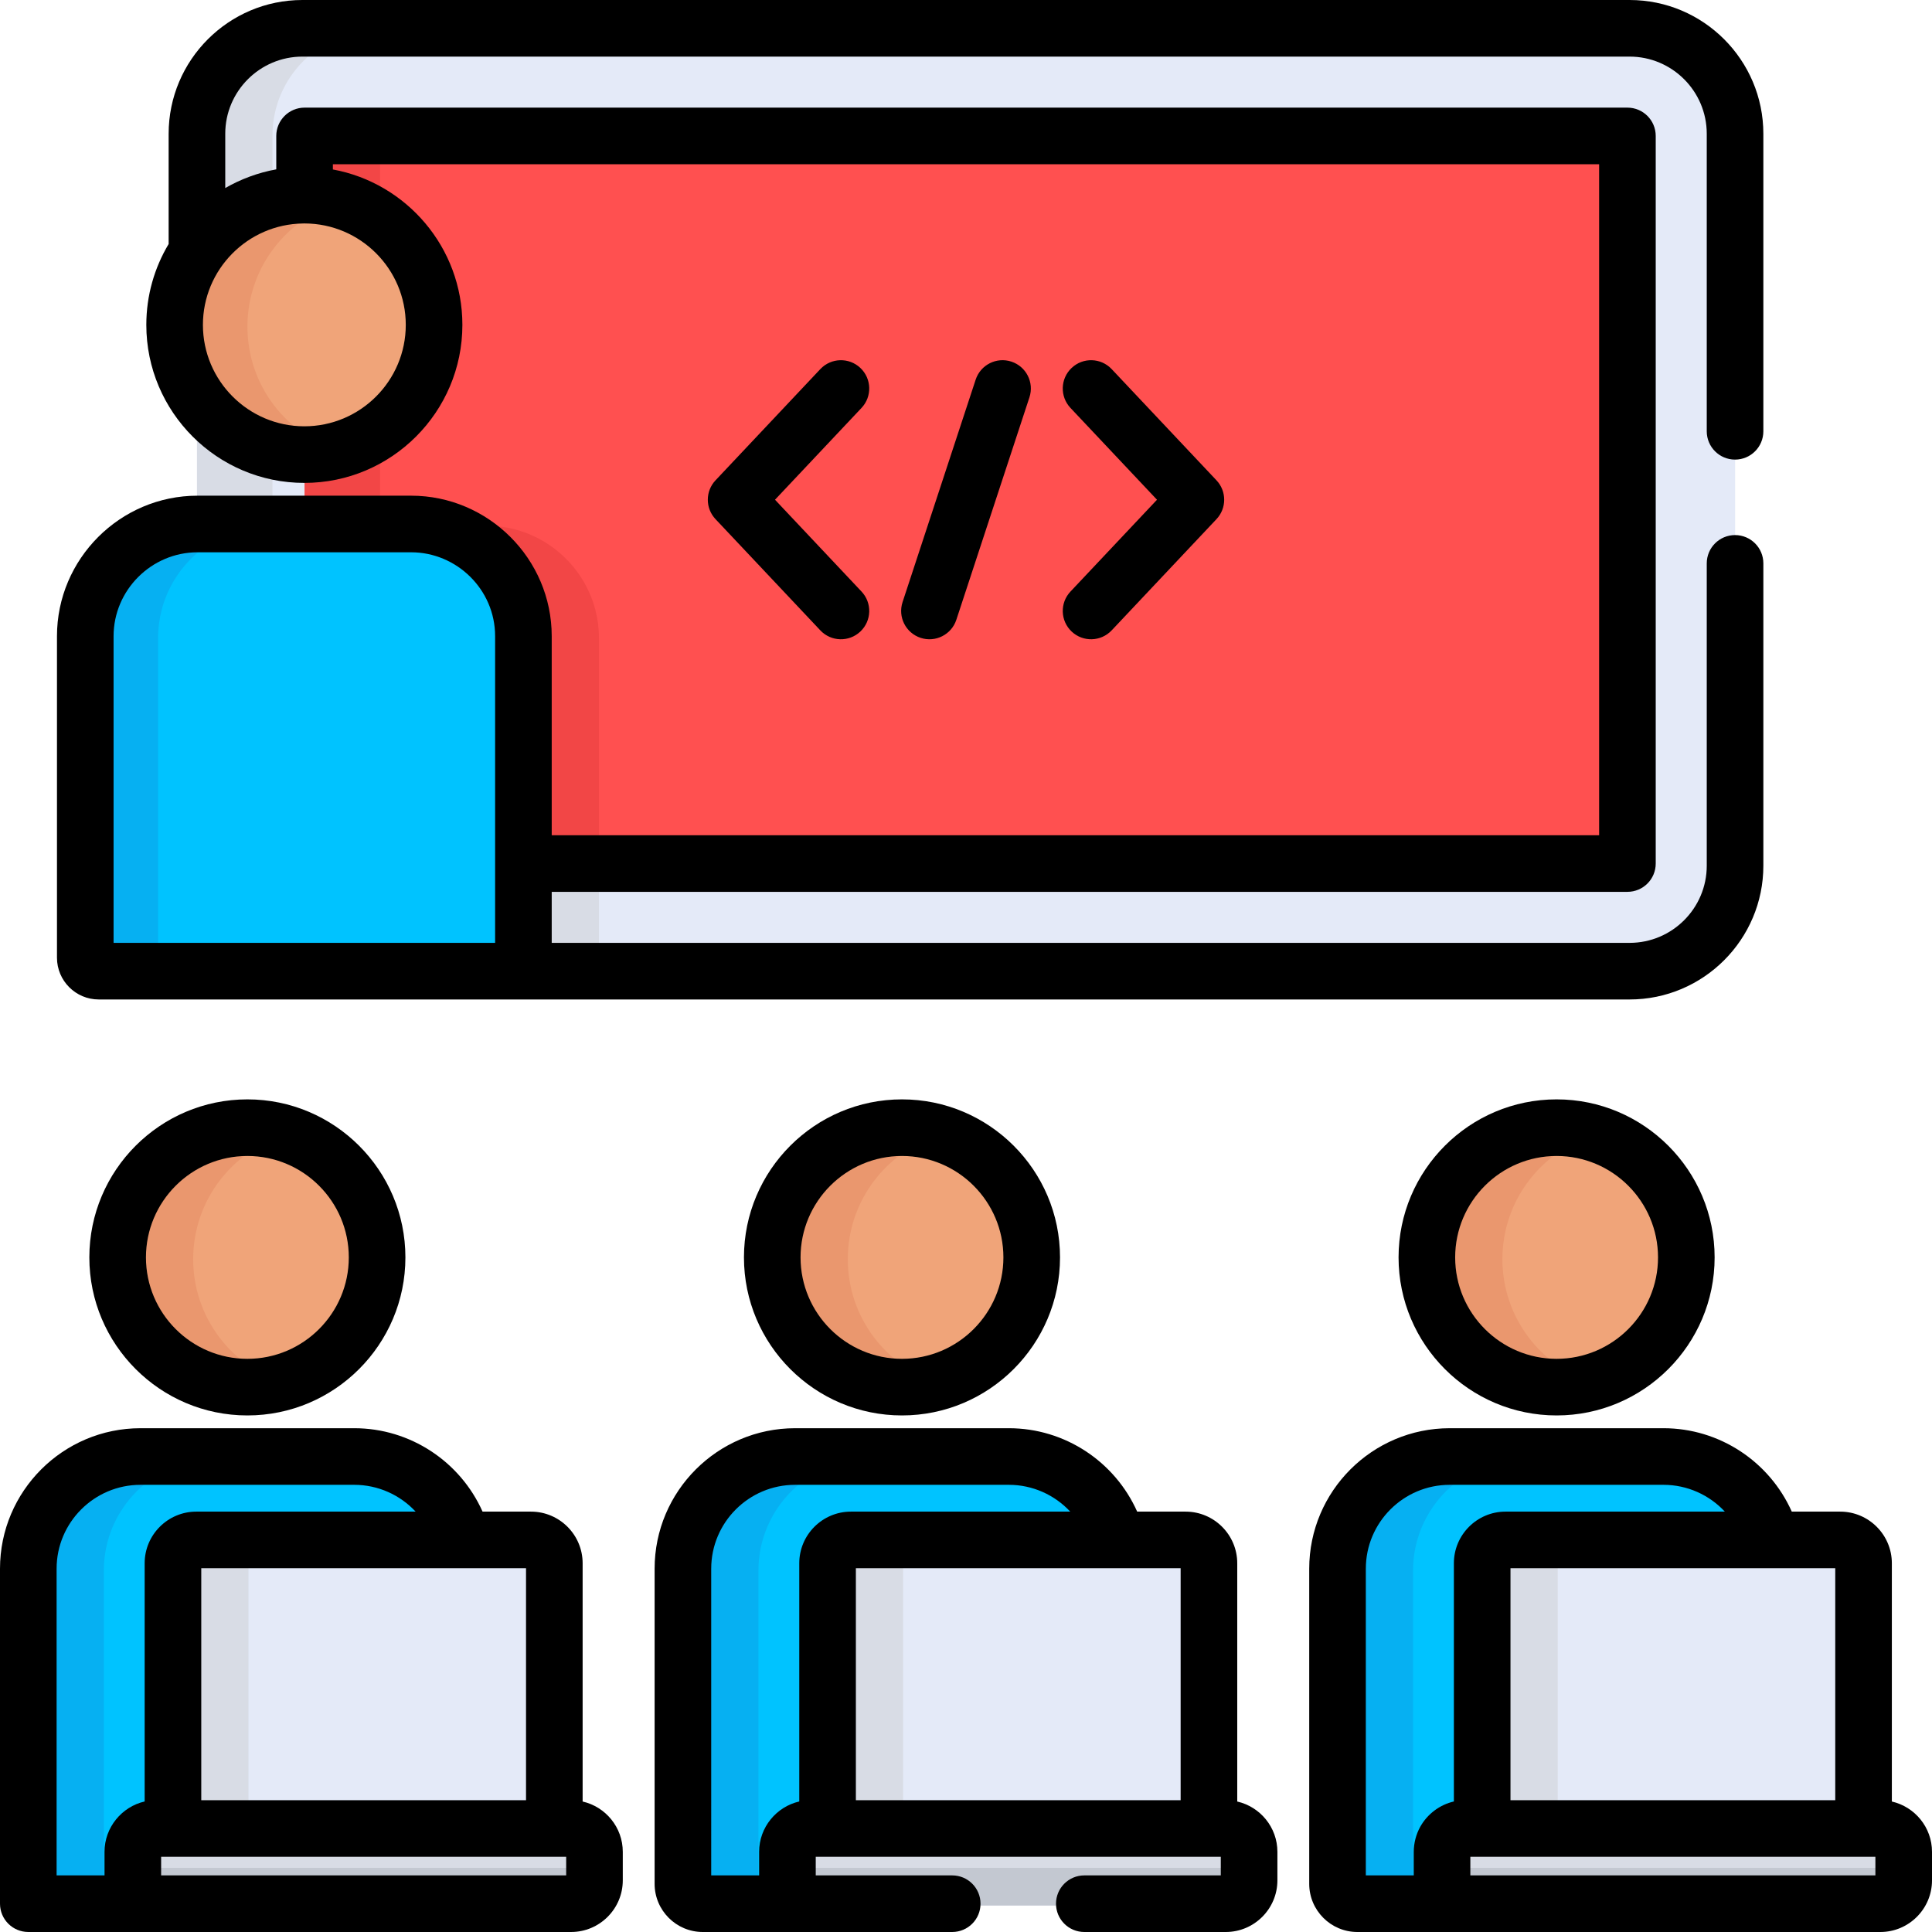 <?xml version="1.0" encoding="UTF-8"?> <!-- Generator: Adobe Illustrator 19.0.0, SVG Export Plug-In . SVG Version: 6.00 Build 0) --> <svg xmlns="http://www.w3.org/2000/svg" xmlns:xlink="http://www.w3.org/1999/xlink" version="1.1" id="Capa_1" x="0px" y="0px" viewBox="0 0 512 512" style="enable-background:new 0 0 512 512;" xml:space="preserve"> <path style="fill:#E4EAF8;" d="M431.869,7.968H80.161c-15.414,0-27.954,12.54-27.954,27.954V69.28v160.604 c0,15.413,12.54,27.954,27.954,27.954h56.564c4.525,0,290.681,0,295.144,0c15.414,0,27.954-12.54,27.954-27.954 c0-7.493,0-183.988,0-193.962C459.822,20.508,447.282,7.968,431.869,7.968z"></path> <g> <path style="fill:#D8DCE5;" d="M158.727,169.059c0-2.634-0.352-5.188-1.002-7.625h0.002c-3.435-12.806-15.142-22.1-28.722-22.102 c-0.001,0-0.002,0-0.003,0H129H72.343h-0.002c-0.001,0-0.002,0-0.004,0c-7.596,0.002-14.84,2.977-20.13,7.912v82.64 c0,15.413,12.54,27.954,27.954,27.954h56.564h22.001C158.727,247.474,158.727,178.446,158.727,169.059z"></path> <path style="fill:#D8DCE5;" d="M72.208,229.884V69.28V35.922c0-15.414,12.54-27.954,27.954-27.954H80.161 c-15.414,0-27.954,12.54-27.954,27.954V69.28v160.604c0,15.413,12.54,27.954,27.954,27.954h20.001 C84.748,257.838,72.208,245.298,72.208,229.884z"></path> </g> <path style="fill:#FF5050;" d="M431.298,224.799c0,2.493-2.021,4.514-4.514,4.514c-6.546,0-269.467,0-290.059,0h-51.48 c-2.493,0-4.514-2.021-4.514-4.514V54.186V41.007c0-2.493,2.021-4.514,4.514-4.514h341.538c2.493,0,4.514,2.021,4.514,4.514 C431.298,47.276,431.298,230.472,431.298,224.799z"></path> <g> <path style="fill:#F24646;" d="M157.727,161.434c-3.435-12.806-15.142-22.1-28.722-22.102c-0.001,0-0.002,0-0.003,0H129H80.731 V224.8c0,2.493,2.021,4.514,4.515,4.514h51.479h22.001c0-6.962,0-50.488,0-60.255c0-2.634-0.352-5.188-1.002-7.625L157.727,161.434 L157.727,161.434z"></path> <path style="fill:#F24646;" d="M100.732,224.799V54.186V41.007c0-2.493,2.021-4.514,4.515-4.514H85.246 c-2.493,0-4.515,2.021-4.515,4.514v13.179v170.612c0,2.493,2.021,4.514,4.515,4.514h20.001 C102.753,229.314,100.732,227.293,100.732,224.799z"></path> </g> <circle style="fill:#F0A479;" cx="80.675" cy="86.565" r="34.379"></circle> <path style="fill:#00C3FF;" d="M137.723,161.434h0.002c-3.469-12.959-15.284-22.099-28.722-22.102c-0.001,0-0.002,0-0.003,0h-0.002 H52.342H52.34c-0.001,0-0.002,0-0.004,0c-13.422,0.003-25.25,9.136-28.722,22.102h0.002c-0.651,2.436-1.002,4.991-1.002,7.624 v85.212c0,1.97,1.597,3.566,3.566,3.566h12.187c10.903,0,89.65,0,100.359,0v-88.778C138.725,166.425,138.373,163.87,137.723,161.434 z"></path> <path style="fill:#EA976E;" d="M65.572,86.564c0-15.639,10.446-28.83,24.739-32.999c-3.06-0.892-6.292-1.38-9.641-1.38 c-18.987,0-34.379,15.392-34.379,34.379s15.392,34.379,34.379,34.379c3.348,0,6.58-0.488,9.641-1.38 C76.019,115.394,65.572,102.203,65.572,86.564z"></path> <path style="fill:#06B0F2;" d="M41.896,254.271v-85.212c0-2.634,0.352-5.188,1.002-7.625h-0.002 c3.484-12.986,15.322-22.103,28.726-22.103H52.342H52.34c-0.001,0-0.002,0-0.004,0c-13.513,0.004-25.265,9.219-28.722,22.102h0.002 c-0.651,2.436-1.002,4.991-1.002,7.625v85.212c0,1.97,1.597,3.566,3.566,3.566h12.187h7.094 C43.492,257.838,41.896,256.241,41.896,254.271z"></path> <path style="fill:#00C3FF;" d="M36.214,498.781v-7.557c0-3.402,2.784-6.186,6.186-6.186h10.639c-3.402,0-6.186-2.784-6.186-6.186 V415.75c0-3.402,2.784-6.186,6.186-6.186h69.587c-3.389-12.687-15.009-23.103-28.726-23.103H37.243 c-16.35,0-29.728,13.378-29.728,29.728v85.398c0,1.867,1.513,3.38,3.38,3.38h31.505C38.998,504.968,36.214,502.183,36.214,498.781z"></path> <path style="fill:#06B0F2;" d="M27.517,501.587v-85.398c0-16.35,13.378-29.728,29.728-29.728H37.243 c-16.35,0-29.728,13.378-29.728,29.728v85.398c0,1.867,1.513,3.38,3.38,3.38h20.001C29.03,504.968,27.517,503.454,27.517,501.587z"></path> <circle style="fill:#F0A479;" cx="65.574" cy="333.69" r="34.379"></circle> <path style="fill:#EA976E;" d="M51.193,333.694c0-15.508,10.271-28.613,24.378-32.897c-3.165-0.961-6.521-1.482-10.001-1.482 c-18.987,0-34.379,15.392-34.379,34.379s15.392,34.379,34.379,34.379c3.479,0,6.835-0.521,10.001-1.482 C61.464,362.307,51.193,349.202,51.193,333.694z"></path> <path style="fill:#E4EAF8;" d="M140.733,408.565H52.039c-3.402,0-6.186,2.784-6.186,6.186v64.101c0,3.402,2.784,6.186,6.186,6.186 h88.693c3.402,0,6.186-2.784,6.186-6.186v-64.101C146.919,411.348,144.135,408.565,140.733,408.565z"></path> <g> <path style="fill:#D8DCE5;" d="M65.854,478.851V414.75c0-3.402,2.784-6.186,6.186-6.186H52.039c-3.402,0-6.186,2.784-6.186,6.186 v64.101c0,3.402,2.784,6.186,6.186,6.186H72.04C68.638,485.037,65.854,482.253,65.854,478.851z"></path> <path style="fill:#D8DCE5;" d="M151.371,485.037H41.401c-3.402,0-6.186,2.784-6.186,6.186v7.557c0,3.402,2.784,6.186,6.186,6.186 h109.971c3.402,0,6.186-2.784,6.186-6.186v-7.557C157.558,487.822,154.773,485.037,151.371,485.037z"></path> </g> <path style="fill:#C3C8D1;" d="M151.371,495.003H41.401c-2.99,0-5.501-2.151-6.066-4.982c-0.078,0.39-0.12,0.792-0.12,1.204v7.557 c0,3.402,2.784,6.186,6.186,6.186h109.971c3.402,0,6.186-2.784,6.186-6.186v-7.557c0-0.412-0.043-0.814-0.12-1.204 C156.873,492.851,154.361,495.003,151.371,495.003z"></path> <path style="fill:#00C3FF;" d="M209.693,498.781v-7.557c0-3.402,2.784-6.186,6.186-6.186h10.639c-3.402,0-6.186-2.784-6.186-6.186 V415.75c0-3.402,2.784-6.186,6.186-6.186h69.587c-3.389-12.687-15.009-23.103-28.726-23.103h-56.657 c-16.35,0-29.728,13.378-29.728,29.728v85.398c0,1.867,1.513,3.38,3.38,3.38h31.505 C212.477,504.968,209.693,502.183,209.693,498.781z"></path> <path style="fill:#06B0F2;" d="M200.995,501.587v-85.398c0-16.35,13.378-29.728,29.728-29.728h-20.001 c-16.35,0-29.728,13.378-29.728,29.728v85.398c0,1.867,1.513,3.38,3.38,3.38h20.001 C202.508,504.968,200.995,503.454,200.995,501.587z"></path> <circle style="fill:#F0A479;" cx="239.054" cy="333.69" r="34.379"></circle> <path style="fill:#EA976E;" d="M224.672,333.694c0-15.508,10.271-28.613,24.378-32.897c-3.165-0.961-6.521-1.482-10.001-1.482 c-18.987,0-34.379,15.392-34.379,34.379s15.392,34.379,34.379,34.379c3.479,0,6.835-0.521,10.001-1.482 C234.942,362.307,224.672,349.202,224.672,333.694z"></path> <path style="fill:#E4EAF8;" d="M314.211,408.565h-88.693c-3.402,0-6.186,2.784-6.186,6.186v64.101c0,3.402,2.784,6.186,6.186,6.186 h88.693c3.402,0,6.186-2.784,6.186-6.186v-64.101C320.397,411.348,317.613,408.565,314.211,408.565z"></path> <g> <path style="fill:#D8DCE5;" d="M239.332,478.851V414.75c0-3.402,2.784-6.186,6.186-6.186h-20.001c-3.402,0-6.186,2.784-6.186,6.186 v64.101c0,3.402,2.784,6.186,6.186,6.186h20.001C242.117,485.037,239.332,482.253,239.332,478.851z"></path> <path style="fill:#D8DCE5;" d="M324.85,485.037H214.879c-3.402,0-6.186,2.784-6.186,6.186v7.557c0,3.402,2.784,6.186,6.186,6.186 H324.85c3.402,0,6.186-2.784,6.186-6.186v-7.557C331.036,487.822,328.252,485.037,324.85,485.037z"></path> </g> <path style="fill:#C3C8D1;" d="M324.85,495.003H214.879c-2.99,0-5.501-2.151-6.066-4.982c-0.078,0.39-0.12,0.792-0.12,1.204v7.557 c0,3.402,2.784,6.186,6.186,6.186H324.85c3.402,0,6.186-2.784,6.186-6.186v-7.557c0-0.412-0.043-0.814-0.12-1.204 C330.351,492.851,327.84,495.003,324.85,495.003z"></path> <path style="fill:#00C3FF;" d="M383.171,498.781v-7.557c0-3.402,2.784-6.186,6.186-6.186h10.639c-3.402,0-6.186-2.784-6.186-6.186 V415.75c0-3.402,2.784-6.186,6.186-6.186h69.587c-3.389-12.687-15.009-23.103-28.726-23.103h-56.658 c-16.35,0-29.728,13.378-29.728,29.728v85.398c0,1.867,1.513,3.38,3.38,3.38h31.505 C385.955,504.968,383.171,502.183,383.171,498.781z"></path> <path style="fill:#06B0F2;" d="M374.474,501.587v-85.398c0-16.35,13.378-29.728,29.728-29.728H384.2 c-16.35,0-29.728,13.378-29.728,29.728v85.398c0,1.867,1.513,3.38,3.38,3.38h20.001 C375.987,504.968,374.474,503.454,374.474,501.587z"></path> <circle style="fill:#F0A479;" cx="412.525" cy="333.69" r="34.379"></circle> <path style="fill:#EA976E;" d="M398.15,333.694c0-15.508,10.271-28.613,24.378-32.897c-3.165-0.961-6.521-1.482-10.001-1.482 c-18.987,0-34.379,15.392-34.379,34.379s15.392,34.379,34.379,34.379c3.479,0,6.835-0.521,10.001-1.482 C408.421,362.307,398.15,349.202,398.15,333.694z"></path> <path style="fill:#E4EAF8;" d="M487.69,408.565h-88.693c-3.402,0-6.186,2.784-6.186,6.186v64.101c0,3.402,2.784,6.186,6.186,6.186 h88.693c3.402,0,6.186-2.784,6.186-6.186v-64.101C493.876,411.348,491.092,408.565,487.69,408.565z"></path> <g> <path style="fill:#D8DCE5;" d="M412.811,478.851V414.75c0-3.402,2.784-6.186,6.186-6.186h-20.001c-3.402,0-6.186,2.784-6.186,6.186 v64.101c0,3.402,2.784,6.186,6.186,6.186h20.001C415.595,485.037,412.811,482.253,412.811,478.851z"></path> <path style="fill:#D8DCE5;" d="M498.328,485.037H388.358c-3.402,0-6.186,2.784-6.186,6.186v7.557c0,3.402,2.784,6.186,6.186,6.186 h109.971c3.402,0,6.186-2.784,6.186-6.186v-7.557C504.515,487.822,501.73,485.037,498.328,485.037z"></path> </g> <path style="fill:#C3C8D1;" d="M498.328,495.003H388.358c-2.99,0-5.501-2.151-6.066-4.982c-0.078,0.39-0.12,0.792-0.12,1.204v7.557 c0,3.402,2.784,6.186,6.186,6.186h109.971c3.402,0,6.186-2.784,6.186-6.186v-7.557c0-0.412-0.043-0.814-0.12-1.204 C503.83,492.851,501.318,495.003,498.328,495.003z"></path> <path d="M23.677,333.225c0,23.092,18.787,41.88,41.88,41.88s41.88-18.787,41.88-41.88s-18.787-41.88-41.88-41.88 S23.677,310.133,23.677,333.225z M92.436,333.225c0,14.821-12.058,26.879-26.879,26.879s-26.879-12.058-26.879-26.879 c0-14.821,12.058-26.879,26.879-26.879S92.436,318.404,92.436,333.225z"></path> <path d="M154.404,477.423v-63.141c0-7.546-6.14-13.687-13.687-13.687h-12.834c-5.911-13.257-19.161-22.103-33.997-22.103H37.228 C16.7,378.493,0,395.193,0,415.72v88.778c0,4.143,3.357,7.5,7.5,7.5c10.061,0,138.552,0,143.856,0 c7.547,0,13.688-6.14,13.688-13.687v-7.558C165.043,484.257,160.487,478.814,154.404,477.423z M139.403,477.069H53.338v-61.473 c9.236,0,76.567,0,86.065,0V477.069z M15.001,415.72c0-12.256,9.972-22.227,22.227-22.227h56.658c6.314,0,12.15,2.688,16.26,7.102 H52.024c-7.547,0-13.688,6.14-13.688,13.687v63.129c-6.081,1.388-10.639,6.898-10.639,13.345v6.243H15.001V415.72z M150.042,496.999 H42.7v-4.929c10.783,0,96.108,0,107.342,0L150.042,496.999L150.042,496.999z"></path> <path d="M197.156,333.225c0,23.092,18.787,41.88,41.88,41.88s41.88-18.787,41.88-41.88s-18.787-41.88-41.88-41.88 S197.156,310.133,197.156,333.225z M265.913,333.225c0,14.821-12.058,26.879-26.879,26.879c-14.821,0-26.879-12.058-26.879-26.879 c0-14.821,12.058-26.879,26.879-26.879C253.855,306.347,265.913,318.404,265.913,333.225z"></path> <path d="M370.633,333.225c0,23.092,18.787,41.88,41.88,41.88c23.093,0,41.881-18.787,41.881-41.88s-18.787-41.88-41.881-41.88 C389.421,291.346,370.633,310.133,370.633,333.225z M439.393,333.225c0,14.821-12.059,26.879-26.88,26.879 c-14.821,0-26.879-12.058-26.879-26.879c0-14.821,12.058-26.879,26.879-26.879C427.334,306.347,439.393,318.404,439.393,333.225z"></path> <path d="M501.361,477.423v-63.141c0-7.546-6.14-13.687-13.688-13.687H474.84c-5.911-13.257-19.161-22.103-33.997-22.103h-56.657 c-20.527,0-37.229,16.7-37.229,37.228v83.517c0,7.037,5.726,12.763,12.764,12.763c5.16,0,131.995,0,138.593,0 c7.546,0,13.687-6.14,13.687-13.687v-7.558C512,484.258,507.444,478.814,501.361,477.423z M486.36,477.069h-86.065v-61.473 c9.234,0,76.567,0,86.065,0V477.069z M361.958,415.72c0-12.256,9.972-22.227,22.228-22.227h56.657c6.314,0,12.15,2.688,16.26,7.102 h-58.122c-7.547,0-13.688,6.14-13.688,13.687v63.129c-3.708,0.847-7.028,3.301-8.933,6.741c-1.08,1.955-1.706,4.304-1.706,6.603 v6.243h-12.698L361.958,415.72L361.958,415.72z M496.999,496.999H389.657v-4.929c10.783,0,96.108,0,107.342,0V496.999z"></path> <path d="M227.999,97.501c-3.014-2.841-7.761-2.7-10.603,0.314l-27.776,29.476c-2.723,2.889-2.723,7.398,0,10.288l27.776,29.476 c2.841,3.016,7.589,3.155,10.603,0.314c3.015-2.841,3.155-7.587,0.314-10.603l-22.928-24.331l22.928-24.331 C231.155,105.088,231.014,100.342,227.999,97.501z"></path> <path d="M284,167.368c3.01,2.837,7.756,2.704,10.603-0.314l27.776-29.476c2.723-2.889,2.723-7.398,0-10.288l-27.776-29.475 c-2.841-3.017-7.589-3.155-10.603-0.314c-3.015,2.841-3.155,7.587-0.314,10.603l22.928,24.331l-22.928,24.331 C280.845,159.781,280.986,164.528,284,167.368z"></path> <path d="M253.439,164.252l19.372-58.951c1.293-3.936-0.849-8.174-4.783-9.468c-3.938-1.297-8.175,0.85-9.468,4.783l-19.372,58.951 c-1.293,3.936,0.849,8.174,4.783,9.468C247.899,170.328,252.145,168.192,253.439,164.252z"></path> <path d="M26.166,264.87c11.855,0,396.095,0,405.689,0c19.549,0,35.453-15.904,35.453-35.453v-80.116c0-4.143-3.357-7.5-7.5-7.5 c-4.143,0-7.5,3.357-7.5,7.5v80.116c0,11.277-9.176,20.452-20.452,20.452H146.211v-13.522h285.073c4.143,0,7.5-3.357,7.5-7.5V36.023 c0-4.143-3.357-7.5-7.5-7.5H80.716c-4.143,0-7.5,3.357-7.5,7.5v8.856c-4.858,0.878-9.486,2.624-13.522,4.957V35.453 c-0.001-11.277,9.175-20.452,20.452-20.452h351.709c11.277,0,20.452,9.176,20.452,20.452v78.845c0,4.143,3.357,7.5,7.5,7.5 c4.143,0,7.5-3.357,7.5-7.5V35.453C467.307,15.904,451.403,0,431.854,0H80.146C60.597,0,44.692,15.904,44.692,35.453v29.212 c-3.752,6.274-5.916,13.603-5.916,21.43c0,23.092,18.787,41.88,41.88,41.88s41.88-18.787,41.88-41.88 c0-20.511-14.825-37.612-34.318-41.183v-1.388h335.567v177.822H146.211v-52.754c0-20.516-16.818-37.221-37.228-37.229H52.319 c-20.484,0.006-37.221,16.757-37.221,37.229v85.211C15.099,259.905,20.064,264.87,26.166,264.87z M107.534,86.096 c0,14.821-12.058,26.879-26.879,26.879s-26.879-12.058-26.879-26.879c0-14.671,11.825-26.671,26.514-26.871 c0.111-0.001,0.221-0.008,0.333-0.009c0.031,0,0.063,0.001,0.092,0.001c0.002,0,0.004,0,0.005,0 C95.512,59.254,107.534,71.297,107.534,86.096z M30.1,168.591c0-12.217,10.042-22.223,22.228-22.228h56.659 c11.972,0.005,22.223,9.802,22.223,22.228c0,9.829,0,70.871,0,81.277H30.1V168.591z"></path> <path d="M327.883,477.423v-63.141c0-7.546-6.14-13.687-13.688-13.687h-12.834c-5.911-13.257-19.161-22.103-33.997-22.103h-56.657 c-20.527,0-37.229,16.7-37.229,37.228v83.517c0,7.037,5.725,12.763,12.763,12.763c9.312,0,56.771,0,66.108,0 c4.143,0,7.5-3.357,7.5-7.5s-3.357-7.5-7.5-7.5h-36.17v-4.929c10.783,0,96.108,0,107.342,0v4.929h-36.17c-4.143,0-7.5,3.357-7.5,7.5 s3.357,7.5,7.5,7.5h37.484c7.546,0,13.687-6.14,13.687-13.687v-7.558C338.522,484.258,333.965,478.814,327.883,477.423z M188.479,415.72c0-12.256,9.972-22.227,22.228-22.227h56.657c6.314,0,12.15,2.688,16.26,7.102h-58.122 c-7.547,0-13.688,6.14-13.688,13.687v63.129c-6.037,1.378-10.639,6.837-10.639,13.345v6.243h-12.698V415.72z M226.817,477.069 v-61.473c9.235,0,76.568,0,86.066,0v61.473H226.817z"></path> <g> </g> <g> </g> <g> </g> <g> </g> <g> </g> <g> </g> <g> </g> <g> </g> <g> </g> <g> </g> <g> </g> <g> </g> <g> </g> <g> </g> <g> </g> </svg> 